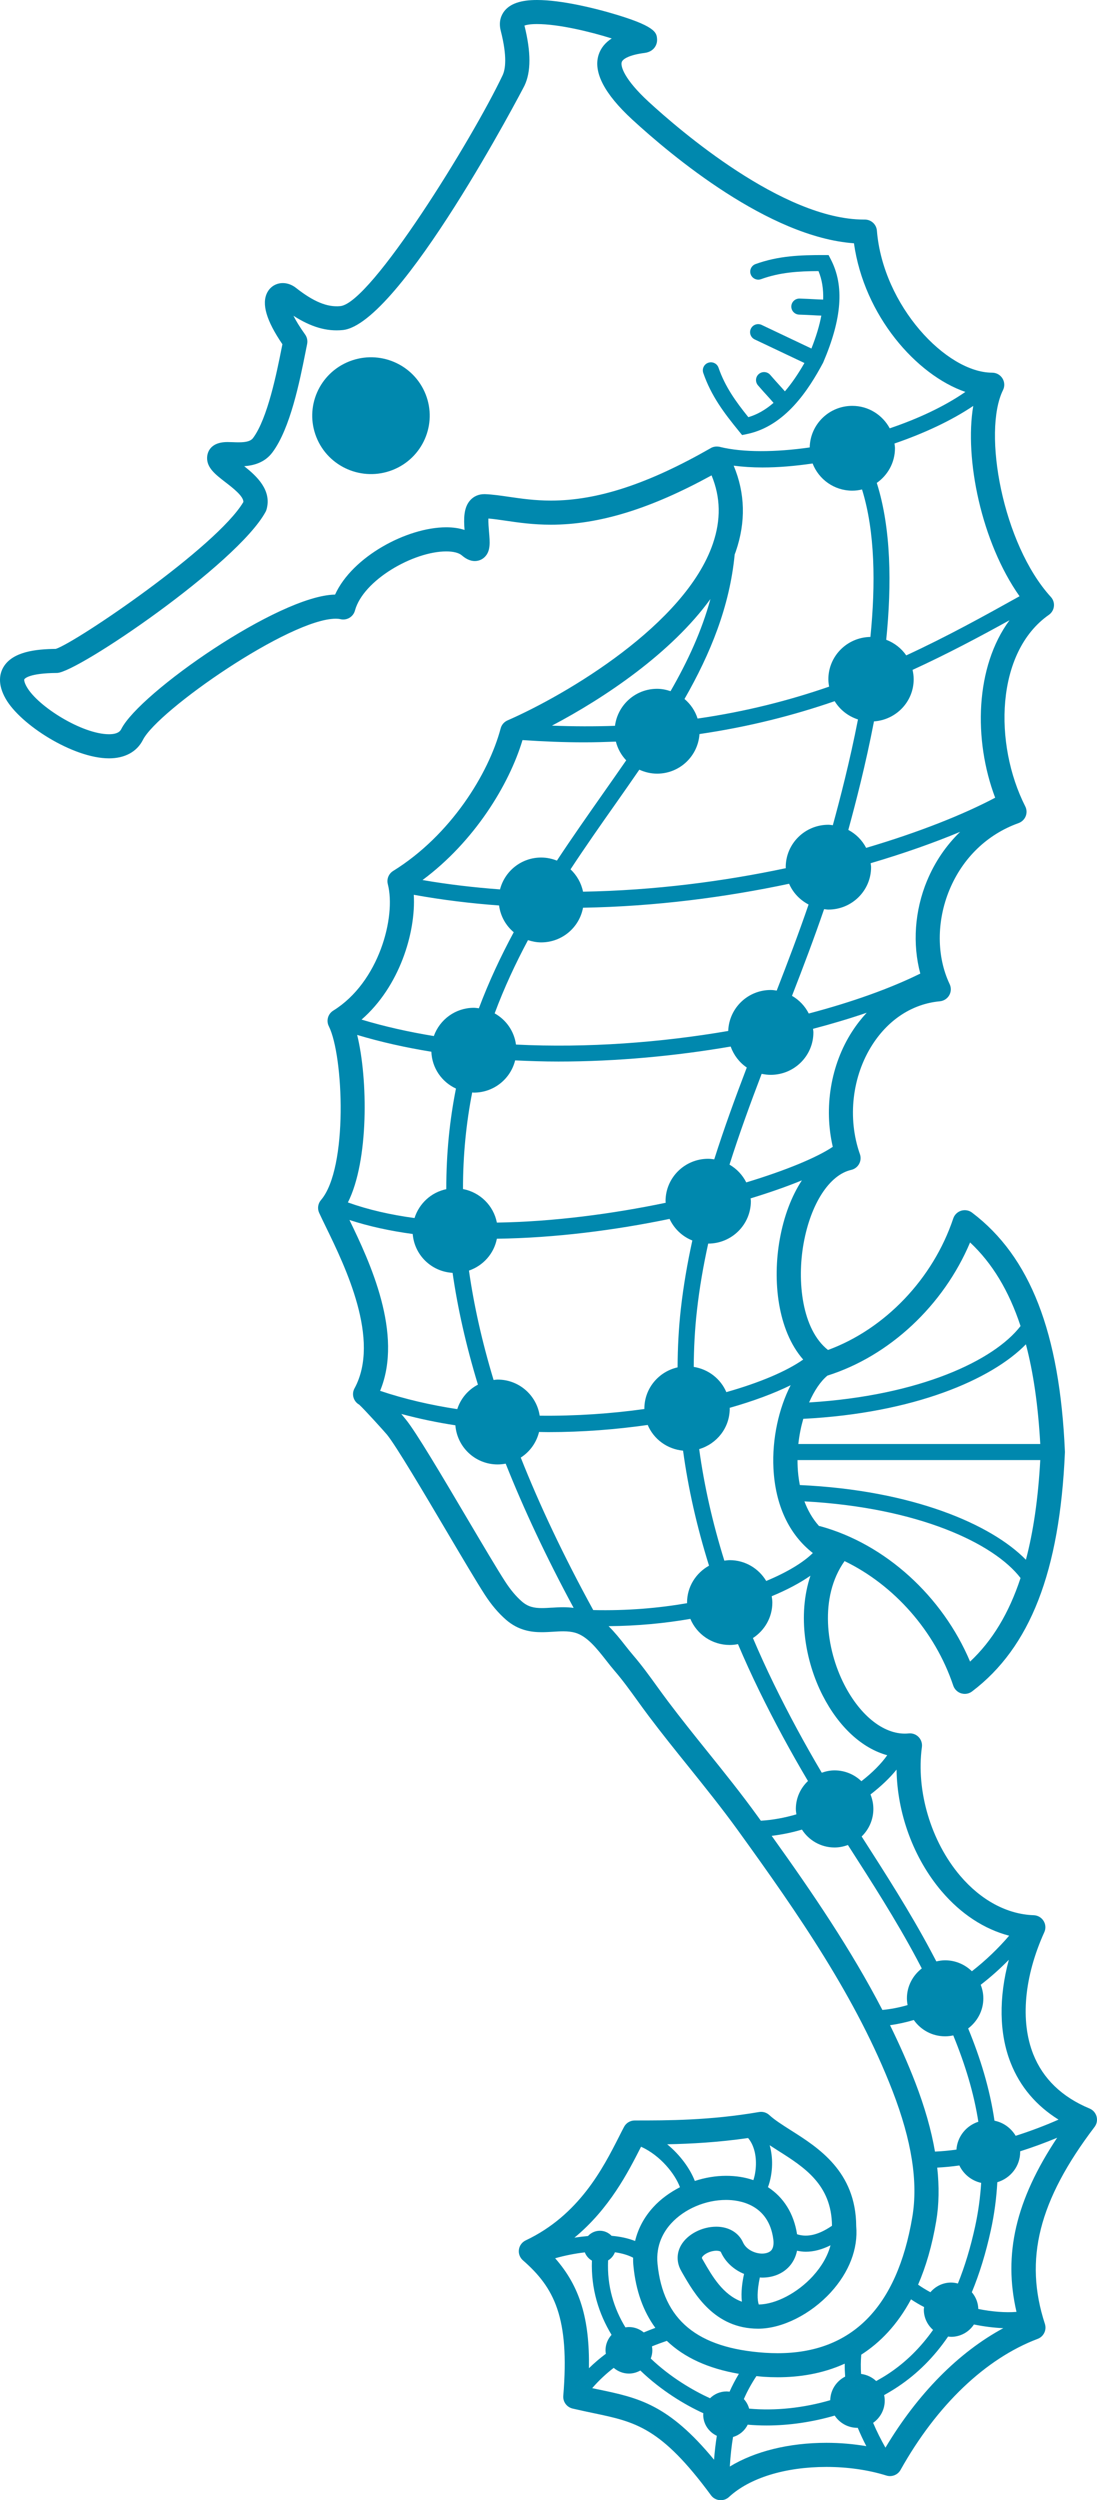 <svg xmlns="http://www.w3.org/2000/svg" fill="none" viewBox="0 0 36 82" height="82" width="36">
<g id="Vector">
<path fill="#0088AE" d="M11.465 11.852C10.475 12.241 9.99 13.353 10.382 14.337C10.773 15.321 11.892 15.803 12.883 15.415C13.873 15.026 14.358 13.913 13.967 12.929C13.575 11.945 12.456 11.463 11.465 11.852H11.465Z"></path>
<path fill="#0088AE" d="M35.986 69.416C35.954 69.298 35.87 69.202 35.756 69.154C34.85 68.778 34.228 68.178 33.908 67.373C33.477 66.287 33.61 64.828 34.271 63.371C34.326 63.25 34.316 63.111 34.246 63C34.176 62.888 34.054 62.818 33.922 62.814C33.052 62.785 32.195 62.326 31.51 61.521C30.551 60.394 30.058 58.737 30.254 57.298C30.27 57.178 30.23 57.057 30.146 56.97C30.061 56.883 29.944 56.839 29.82 56.852C29.054 56.929 28.245 56.302 27.706 55.25C27.106 54.078 26.881 52.378 27.716 51.2C29.338 51.983 30.684 53.495 31.283 55.285C31.324 55.405 31.421 55.5 31.543 55.538C31.582 55.549 31.621 55.555 31.661 55.555C31.746 55.555 31.831 55.528 31.901 55.474C33.809 54.03 34.777 51.541 34.947 47.64V47.606C34.777 43.705 33.809 41.216 31.901 39.772C31.8 39.694 31.666 39.671 31.543 39.708C31.421 39.746 31.324 39.84 31.283 39.961C30.619 41.947 29.034 43.593 27.172 44.276C26.315 43.599 26.15 42.017 26.371 40.784C26.605 39.481 27.218 38.533 27.933 38.37C28.044 38.345 28.138 38.274 28.192 38.176C28.247 38.077 28.257 37.96 28.22 37.855C27.804 36.674 27.962 35.295 28.634 34.255C29.17 33.425 29.955 32.922 30.842 32.84C30.971 32.828 31.087 32.754 31.151 32.642C31.215 32.53 31.22 32.394 31.165 32.278C30.733 31.369 30.732 30.212 31.159 29.183C31.593 28.14 32.397 27.364 33.425 26.996C33.532 26.957 33.618 26.875 33.66 26.77C33.702 26.665 33.697 26.547 33.645 26.446C32.608 24.4 32.672 21.389 34.42 20.166C34.513 20.101 34.574 19.999 34.586 19.886C34.599 19.774 34.562 19.662 34.485 19.578C32.901 17.842 32.237 14.167 32.916 12.793C32.977 12.671 32.969 12.526 32.897 12.41C32.825 12.294 32.697 12.223 32.559 12.223C31.059 12.223 28.978 10.03 28.777 7.565C28.761 7.359 28.588 7.201 28.381 7.201H28.35C25.689 7.201 22.272 4.245 21.287 3.339C20.493 2.608 20.358 2.177 20.403 2.037C20.436 1.934 20.651 1.8 21.156 1.736C21.453 1.697 21.575 1.475 21.563 1.284C21.549 1.071 21.535 0.85 19.971 0.406C19.541 0.284 18.452 0 17.621 0C17.093 0 16.743 0.119 16.551 0.364C16.454 0.488 16.354 0.701 16.433 1.01C16.651 1.864 16.586 2.277 16.492 2.473C15.503 4.556 12.178 9.942 11.168 10.04C10.74 10.082 10.289 9.895 9.708 9.438C9.581 9.339 9.43 9.284 9.282 9.284C9.063 9.284 8.871 9.4 8.77 9.594C8.578 9.963 8.741 10.519 9.268 11.291L9.243 11.412C9.082 12.221 8.781 13.726 8.304 14.367C8.23 14.465 8.089 14.507 7.832 14.507C7.766 14.507 7.702 14.505 7.642 14.502C7.579 14.5 7.519 14.498 7.465 14.498C6.85 14.498 6.797 14.897 6.796 15.018C6.792 15.348 7.071 15.563 7.393 15.812C7.635 15.998 7.994 16.274 7.987 16.464C7.12 17.936 2.499 21.067 1.831 21.282C1.182 21.289 0.411 21.369 0.11 21.884C-0.008 22.087 -0.091 22.431 0.186 22.917C0.67 23.771 2.402 24.872 3.577 24.872C4.097 24.872 4.493 24.657 4.691 24.265C5.18 23.3 9.507 20.292 11.021 20.292C11.079 20.292 11.129 20.297 11.169 20.307C11.379 20.358 11.592 20.233 11.648 20.026C11.919 19.026 13.566 18.085 14.646 18.085C14.874 18.085 15.055 18.13 15.152 18.212C15.247 18.293 15.395 18.401 15.582 18.401C15.713 18.401 15.835 18.348 15.923 18.252C16.101 18.059 16.078 17.787 16.048 17.442C16.038 17.324 16.022 17.132 16.028 17.006C16.198 17.02 16.383 17.047 16.589 17.077C17.011 17.139 17.49 17.209 18.08 17.209C19.657 17.209 21.34 16.693 23.351 15.591C23.649 16.311 23.663 17.048 23.394 17.833C22.488 20.481 18.589 22.782 16.654 23.628C16.543 23.677 16.46 23.773 16.43 23.889C16.036 25.372 14.793 27.393 12.902 28.565C12.755 28.656 12.684 28.831 12.727 28.998C13.002 30.067 12.441 32.215 10.936 33.146C10.762 33.254 10.699 33.476 10.791 33.658C11.274 34.62 11.429 38.314 10.533 39.359C10.433 39.476 10.41 39.64 10.474 39.779C10.536 39.915 10.613 40.072 10.699 40.249C11.328 41.541 12.498 43.944 11.633 45.537L11.632 45.538C11.53 45.729 11.6 45.965 11.789 46.07C11.963 46.23 12.609 46.944 12.699 47.052C12.994 47.412 13.915 48.968 14.655 50.22C15.159 51.072 15.635 51.877 15.907 52.298C16.123 52.632 16.352 52.902 16.605 53.123C17.021 53.485 17.453 53.532 17.784 53.532C17.906 53.532 18.029 53.524 18.153 53.517C18.262 53.51 18.373 53.503 18.484 53.503C18.638 53.503 18.762 53.518 18.873 53.549C19.266 53.66 19.581 54.062 19.886 54.449C19.98 54.57 20.073 54.688 20.167 54.797C20.433 55.105 20.67 55.433 20.921 55.781C21.043 55.95 21.165 56.118 21.29 56.284C21.713 56.847 22.159 57.401 22.591 57.937C23.133 58.612 23.694 59.309 24.208 60.02C26.216 62.797 28.116 65.542 29.29 68.578C29.92 70.21 30.133 71.562 29.939 72.714C29.438 75.676 27.952 77.179 25.52 77.179C25.383 77.179 25.243 77.174 25.1 77.165C22.879 77.013 21.76 76.087 21.578 74.249C21.517 73.625 21.787 73.183 22.025 72.923C22.459 72.448 23.15 72.152 23.827 72.152C24.243 72.152 25.226 72.278 25.378 73.447C25.392 73.559 25.392 73.712 25.311 73.805C25.25 73.873 25.14 73.912 25.009 73.912C24.78 73.912 24.492 73.786 24.384 73.547C24.239 73.223 23.911 73.03 23.506 73.03C23.035 73.03 22.561 73.278 22.354 73.632C22.198 73.9 22.199 74.209 22.357 74.483L22.389 74.54C22.783 75.226 23.441 76.375 24.881 76.375C25.666 76.375 26.602 75.907 27.265 75.182C27.868 74.521 28.163 73.751 28.098 73.012C28.089 71.22 26.855 70.438 25.952 69.867C25.679 69.693 25.421 69.53 25.248 69.37C25.158 69.286 25.034 69.248 24.91 69.269C23.287 69.546 21.924 69.546 20.83 69.546C20.682 69.546 20.547 69.627 20.479 69.757C20.426 69.857 20.369 69.967 20.31 70.086C19.791 71.106 19.006 72.649 17.252 73.479C17.131 73.536 17.047 73.65 17.029 73.781C17.01 73.913 17.06 74.044 17.16 74.132C18.184 75.026 18.698 75.999 18.485 78.577C18.469 78.771 18.598 78.948 18.789 78.994C19.031 79.051 19.258 79.098 19.474 79.144C20.855 79.433 21.689 79.608 23.332 81.838C23.399 81.93 23.502 81.988 23.615 81.998L23.653 82C23.753 82 23.85 81.963 23.924 81.894C24.601 81.269 25.766 80.909 27.122 80.909C27.817 80.909 28.497 81.007 29.086 81.191C29.267 81.248 29.462 81.17 29.553 81.007C30.743 78.882 32.341 77.356 34.053 76.709C34.251 76.634 34.355 76.418 34.29 76.217C33.6 74.103 34.087 72.171 35.919 69.759C35.993 69.662 36.019 69.535 35.986 69.418L35.986 69.416ZM34.737 69.518C34.335 69.696 33.853 69.883 33.331 70.049C33.181 69.799 32.934 69.613 32.636 69.554C32.48 68.493 32.168 67.489 31.772 66.528C32.073 66.299 32.27 65.944 32.27 65.54C32.27 65.383 32.237 65.234 32.184 65.096C32.518 64.839 32.826 64.562 33.107 64.276C32.774 65.508 32.786 66.699 33.169 67.662C33.477 68.441 34.005 69.061 34.737 69.518ZM31.436 74.894C31.364 74.875 31.29 74.862 31.212 74.862C30.939 74.862 30.697 74.987 30.533 75.179C30.39 75.102 30.255 75.02 30.129 74.931C30.383 74.347 30.587 73.657 30.724 72.844C30.816 72.297 30.824 71.714 30.757 71.092C30.996 71.08 31.239 71.056 31.483 71.022C31.62 71.308 31.881 71.522 32.199 71.593C32.169 72.062 32.106 72.539 31.999 73.029C31.849 73.715 31.661 74.335 31.435 74.894H31.436ZM25.325 60.211C25.663 60.17 25.995 60.102 26.317 60.006C26.543 60.358 26.937 60.593 27.388 60.593C27.542 60.593 27.689 60.562 27.826 60.511L27.831 60.52C28.604 61.724 29.404 62.969 30.084 64.244C30.141 64.35 30.194 64.455 30.25 64.56C29.955 64.788 29.762 65.141 29.762 65.54C29.762 65.616 29.771 65.69 29.784 65.762C29.514 65.84 29.237 65.895 28.957 65.921C27.934 63.948 26.664 62.08 25.325 60.212L25.325 60.211ZM30.903 62.031C31.536 62.775 32.303 63.273 33.117 63.486C32.77 63.891 32.356 64.293 31.894 64.652C31.667 64.431 31.357 64.293 31.015 64.293C30.916 64.293 30.821 64.308 30.728 64.33C30.669 64.219 30.611 64.108 30.552 63.997C29.863 62.704 29.057 61.449 28.279 60.236L28.276 60.233C28.513 60.003 28.661 59.683 28.661 59.329C28.661 59.161 28.626 59.001 28.567 58.854C28.91 58.589 29.203 58.311 29.422 58.038C29.442 59.469 29.974 60.94 30.903 62.032V62.031ZM29.116 57.567C28.921 57.844 28.63 58.139 28.268 58.419C28.04 58.2 27.73 58.064 27.388 58.064C27.24 58.064 27.1 58.094 26.968 58.141C26.405 57.191 25.878 56.215 25.395 55.228C25.149 54.723 24.921 54.223 24.709 53.724C25.092 53.475 25.346 53.047 25.346 52.559C25.346 52.488 25.335 52.42 25.325 52.352C25.825 52.146 26.253 51.917 26.596 51.679C26.16 52.983 26.431 54.502 26.998 55.608C27.529 56.646 28.294 57.342 29.116 57.567ZM19.468 52.806C18.49 51.022 17.706 49.359 17.09 47.805C17.387 47.615 17.604 47.316 17.69 46.965C17.792 46.966 17.894 46.97 17.996 46.97C19.122 46.97 20.223 46.882 21.256 46.735C21.451 47.199 21.892 47.529 22.416 47.578C22.584 48.814 22.868 50.072 23.268 51.35C22.84 51.589 22.547 52.038 22.547 52.559L22.549 52.58C21.615 52.742 20.577 52.832 19.468 52.806H19.468ZM11.417 39.437C12.106 38.071 12.076 35.384 11.721 33.943C12.501 34.177 13.317 34.359 14.156 34.494C14.176 35.031 14.499 35.488 14.963 35.702C14.758 36.731 14.644 37.826 14.646 39.002C14.148 39.105 13.754 39.473 13.603 39.949C12.822 39.843 12.085 39.677 11.417 39.437ZM24.147 18.086C24.479 17.118 24.454 16.174 24.077 15.273C24.373 15.311 24.688 15.332 25.02 15.332C25.54 15.332 26.097 15.285 26.667 15.201C26.869 15.722 27.375 16.093 27.97 16.093C28.08 16.093 28.186 16.078 28.289 16.053C28.719 17.438 28.737 19.167 28.564 20.89C27.8 20.901 27.184 21.518 27.184 22.279C27.184 22.361 27.195 22.442 27.209 22.52C25.901 22.972 24.477 23.339 22.893 23.567C22.813 23.314 22.663 23.094 22.463 22.925C23.318 21.432 23.946 19.889 24.11 18.185C24.122 18.152 24.135 18.119 24.147 18.086H24.147ZM20.981 25.244C21.159 25.325 21.355 25.374 21.564 25.374C22.305 25.374 22.906 24.8 22.955 24.075C24.584 23.837 26.051 23.459 27.391 22.997C27.564 23.28 27.834 23.492 28.156 23.596C27.887 24.973 27.567 26.203 27.331 27.065C27.282 27.06 27.235 27.05 27.185 27.05C26.412 27.05 25.785 27.673 25.785 28.441L25.789 28.474C23.749 28.907 21.479 29.204 19.133 29.245C19.075 28.959 18.928 28.706 18.723 28.512C19.211 27.77 19.714 27.053 20.211 26.348C20.471 25.978 20.729 25.61 20.981 25.243L20.981 25.244ZM17.759 30.908C18.444 30.908 19.013 30.418 19.133 29.771C21.517 29.73 23.823 29.425 25.896 28.985C26.023 29.28 26.251 29.518 26.535 29.666C26.208 30.619 25.85 31.561 25.489 32.489C25.425 32.479 25.36 32.469 25.293 32.469C24.535 32.469 23.923 33.068 23.898 33.813C21.695 34.191 19.282 34.376 16.933 34.259C16.873 33.818 16.608 33.445 16.233 33.236C16.547 32.393 16.919 31.597 17.327 30.834C17.464 30.878 17.608 30.908 17.759 30.908ZM23.24 38.005C22.467 38.005 21.841 38.628 21.841 39.395L21.846 39.448C20.107 39.81 18.169 40.069 16.306 40.098C16.197 39.541 15.755 39.104 15.194 38.998C15.193 37.871 15.302 36.819 15.496 35.83L15.55 35.835C16.207 35.835 16.755 35.384 16.905 34.778C17.377 34.8 17.85 34.816 18.324 34.816C20.25 34.816 22.182 34.632 23.978 34.324C24.079 34.605 24.263 34.847 24.507 35.012C24.129 36.002 23.763 37.004 23.439 38.024C23.373 38.015 23.308 38.005 23.24 38.005ZM16.306 40.627C18.211 40.603 20.189 40.347 21.973 39.977C22.122 40.298 22.388 40.553 22.72 40.685C22.558 41.424 22.428 42.173 22.342 42.935C22.272 43.564 22.239 44.202 22.236 44.846C21.612 44.987 21.146 45.538 21.146 46.199L21.148 46.212C20.064 46.363 18.898 46.445 17.711 46.431C17.61 45.762 17.034 45.247 16.332 45.247C16.286 45.247 16.242 45.256 16.198 45.26C15.814 43.989 15.55 42.796 15.39 41.672C15.856 41.511 16.211 41.117 16.306 40.626V40.627ZM33.667 44.09C33.914 45.026 34.069 46.112 34.138 47.36H26.199C26.23 47.07 26.287 46.792 26.361 46.534C29.998 46.349 32.544 45.24 33.667 44.09ZM26.248 48.706C26.206 48.49 26.185 48.288 26.177 48.12C26.173 48.042 26.172 47.964 26.172 47.887H34.138C34.07 49.134 33.914 50.22 33.667 51.156C32.532 49.995 29.946 48.874 26.248 48.706H26.248ZM25.382 48.158C25.443 49.374 25.899 50.333 26.675 50.935C26.364 51.242 25.839 51.563 25.145 51.852C24.901 51.445 24.458 51.169 23.947 51.169C23.887 51.169 23.83 51.179 23.771 51.186C23.384 49.946 23.109 48.725 22.945 47.527C23.522 47.356 23.947 46.83 23.947 46.199L23.944 46.174C24.722 45.953 25.402 45.7 25.947 45.431C25.558 46.187 25.334 47.187 25.382 48.158H25.382ZM31.835 54.496C30.93 52.352 29.052 50.64 26.919 50.056L26.877 50.049C26.657 49.803 26.503 49.522 26.399 49.241C30.13 49.442 32.617 50.617 33.491 51.755C33.109 52.914 32.561 53.817 31.835 54.496V54.496ZM31.835 40.749C32.561 41.428 33.108 42.332 33.491 43.491C32.628 44.613 30.199 45.772 26.552 45.997C26.722 45.606 26.934 45.298 27.153 45.117C29.188 44.476 30.963 42.815 31.835 40.749ZM26.358 44.59C25.811 44.974 24.932 45.348 23.836 45.658C23.651 45.224 23.249 44.907 22.766 44.831C22.77 44.211 22.802 43.598 22.87 42.993C22.953 42.247 23.081 41.513 23.241 40.787C24.014 40.787 24.641 40.163 24.641 39.395C24.641 39.364 24.634 39.335 24.632 39.304C25.26 39.112 25.828 38.913 26.315 38.713C25.979 39.225 25.725 39.884 25.589 40.646C25.346 41.999 25.516 43.629 26.358 44.59ZM27.965 33.829C27.258 34.923 27.032 36.331 27.329 37.613C26.802 37.966 25.79 38.386 24.49 38.78C24.367 38.536 24.177 38.334 23.94 38.197C24.259 37.19 24.621 36.198 24.995 35.219C25.091 35.239 25.19 35.252 25.293 35.252C26.065 35.252 26.693 34.629 26.693 33.861C26.693 33.82 26.684 33.782 26.681 33.743C27.302 33.58 27.893 33.403 28.443 33.215C28.27 33.401 28.109 33.605 27.965 33.83L27.965 33.829ZM30.424 28.881C30.013 29.871 29.942 30.964 30.201 31.931C29.219 32.416 27.965 32.866 26.541 33.241C26.418 32.998 26.227 32.797 25.991 32.661C26.355 31.727 26.714 30.779 27.044 29.818C27.091 29.823 27.137 29.832 27.185 29.832C27.958 29.832 28.586 29.209 28.586 28.441C28.586 28.396 28.576 28.354 28.572 28.311C29.672 27.987 30.664 27.635 31.509 27.282C31.053 27.724 30.682 28.262 30.425 28.881H30.424ZM32.658 26.163C31.623 26.71 30.165 27.295 28.424 27.808C28.294 27.557 28.09 27.352 27.839 27.219C28.079 26.341 28.408 25.078 28.681 23.66C29.408 23.61 29.984 23.014 29.984 22.278C29.984 22.172 29.97 22.07 29.947 21.971C31.092 21.446 32.144 20.886 33.129 20.342C32.003 21.866 31.939 24.26 32.658 26.163V26.163ZM33.459 19.555C32.288 20.208 31.07 20.881 29.74 21.495C29.58 21.263 29.351 21.085 29.083 20.983C29.267 19.165 29.244 17.323 28.773 15.838C29.133 15.586 29.37 15.172 29.37 14.701C29.37 14.648 29.36 14.598 29.354 14.546C30.324 14.214 31.226 13.793 31.939 13.313C31.646 15.039 32.203 17.777 33.458 19.555L33.459 19.555ZM23.327 14.696C21.275 15.87 19.608 16.418 18.08 16.418C17.548 16.418 17.1 16.352 16.705 16.295C16.43 16.255 16.171 16.217 15.922 16.207H15.892C15.713 16.206 15.552 16.275 15.436 16.401C15.211 16.644 15.218 17.023 15.245 17.381C15.069 17.323 14.869 17.294 14.645 17.294C13.357 17.294 11.563 18.254 10.996 19.501C9.151 19.531 4.579 22.727 3.981 23.909C3.957 23.956 3.894 24.081 3.577 24.081C2.699 24.081 1.242 23.17 0.878 22.528C0.786 22.366 0.791 22.291 0.798 22.28C0.81 22.259 0.942 22.078 1.873 22.071C2.533 22.063 7.783 18.5 8.715 16.788C8.729 16.762 8.741 16.735 8.748 16.706C8.924 16.076 8.424 15.614 8.014 15.29C8.319 15.268 8.687 15.177 8.941 14.836C9.527 14.052 9.837 12.495 10.023 11.564L10.079 11.283C10.101 11.175 10.078 11.063 10.015 10.974C9.829 10.714 9.708 10.511 9.63 10.356C10.208 10.728 10.724 10.877 11.246 10.825C13.125 10.642 17.174 2.888 17.211 2.811C17.428 2.356 17.429 1.717 17.211 0.838C17.267 0.818 17.388 0.789 17.621 0.789C18.328 0.789 19.357 1.036 20.075 1.261C19.86 1.399 19.716 1.578 19.645 1.796C19.463 2.363 19.833 3.077 20.746 3.919C22.027 5.097 25.226 7.779 28.024 7.979C28.358 10.354 30.072 12.3 31.68 12.854C30.993 13.33 30.126 13.734 29.198 14.048C28.962 13.611 28.503 13.311 27.969 13.311C27.205 13.311 26.587 13.92 26.572 14.675C25.439 14.836 24.387 14.842 23.636 14.66L23.632 14.658L23.621 14.656L23.591 14.649V14.651C23.5 14.636 23.406 14.65 23.326 14.696L23.327 14.696ZM23.314 19.646C23.03 20.69 22.573 21.682 22.005 22.669C21.866 22.622 21.719 22.591 21.564 22.591C20.852 22.591 20.27 23.122 20.182 23.805C19.519 23.828 18.83 23.827 18.113 23.799C19.849 22.887 22.036 21.413 23.314 19.646ZM17.147 24.274L17.149 24.273C17.843 24.32 18.518 24.347 19.167 24.347C19.523 24.347 19.868 24.336 20.211 24.323C20.271 24.557 20.388 24.767 20.55 24.937C20.297 25.302 20.039 25.671 19.775 26.046C19.276 26.757 18.768 27.48 18.276 28.226C18.116 28.163 17.942 28.125 17.759 28.125C17.107 28.125 16.564 28.571 16.409 29.17C15.561 29.107 14.711 29.009 13.866 28.863C15.565 27.604 16.708 25.736 17.147 24.273V24.274ZM13.579 29.347C14.509 29.515 15.444 29.629 16.378 29.697C16.424 30.049 16.6 30.357 16.859 30.575C16.433 31.366 16.044 32.194 15.715 33.069C15.661 33.063 15.607 33.053 15.551 33.053C14.943 33.053 14.43 33.441 14.237 33.98C13.42 33.846 12.624 33.669 11.865 33.44C13.11 32.36 13.651 30.584 13.579 29.347ZM11.467 40.012C12.11 40.222 12.809 40.373 13.544 40.472C13.599 41.161 14.154 41.706 14.852 41.746C15.018 42.895 15.289 44.114 15.684 45.413C15.362 45.581 15.118 45.867 15.006 46.216C14.138 46.084 13.286 45.889 12.474 45.616C13.245 43.751 12.132 41.378 11.467 40.011V40.012ZM18.105 52.727C17.997 52.734 17.89 52.741 17.784 52.741C17.538 52.741 17.333 52.704 17.13 52.528C16.933 52.357 16.753 52.141 16.577 51.87C16.313 51.462 15.841 50.664 15.341 49.819C14.51 48.413 13.65 46.959 13.316 46.553C13.265 46.49 13.216 46.431 13.169 46.374C13.75 46.53 14.343 46.655 14.944 46.746C15 47.463 15.596 48.03 16.332 48.03C16.422 48.03 16.509 48.02 16.595 48.004C17.183 49.482 17.918 51.055 18.825 52.735C18.719 52.721 18.607 52.713 18.484 52.713C18.361 52.713 18.23 52.72 18.104 52.728L18.105 52.727ZM23.213 57.443C22.785 56.911 22.344 56.361 21.928 55.809C21.806 55.647 21.687 55.483 21.568 55.319C21.319 54.973 21.06 54.616 20.772 54.281C20.686 54.181 20.6 54.072 20.513 53.962C20.349 53.752 20.172 53.532 19.972 53.334C20.916 53.327 21.82 53.24 22.655 53.095C22.866 53.597 23.364 53.951 23.946 53.951C24.039 53.951 24.13 53.941 24.218 53.923C24.434 54.432 24.667 54.944 24.918 55.458C25.408 56.46 25.944 57.45 26.515 58.413C26.27 58.644 26.117 58.968 26.117 59.328C26.117 59.389 26.126 59.447 26.135 59.506C25.756 59.617 25.364 59.691 24.969 59.715C24.931 59.663 24.894 59.611 24.855 59.558C24.33 58.831 23.762 58.125 23.213 57.443L23.213 57.443ZM29.208 66.421C29.472 66.385 29.732 66.327 29.988 66.251C30.214 66.574 30.589 66.786 31.015 66.786C31.108 66.786 31.197 66.775 31.283 66.756C31.677 67.718 31.96 68.65 32.106 69.588C31.708 69.717 31.418 70.072 31.387 70.502C31.149 70.534 30.914 70.557 30.683 70.567C30.562 69.862 30.348 69.109 30.034 68.294C29.787 67.656 29.509 67.034 29.208 66.421H29.208ZM29.897 75.413C30.032 75.504 30.176 75.588 30.326 75.666C30.323 75.695 30.317 75.722 30.317 75.752C30.317 76.016 30.435 76.252 30.62 76.415C30.209 76.996 29.728 77.471 29.17 77.842C29.037 77.931 28.897 78.013 28.754 78.093C28.621 77.967 28.449 77.884 28.258 77.859C28.245 77.654 28.245 77.444 28.264 77.227C28.878 76.834 29.446 76.254 29.897 75.412V75.413ZM25.522 77.968C26.223 77.968 26.991 77.855 27.721 77.522C27.719 77.667 27.725 77.808 27.735 77.947C27.45 78.092 27.253 78.382 27.246 78.72C26.371 78.975 25.447 79.075 24.584 78.997C24.552 78.878 24.492 78.772 24.411 78.683C24.523 78.425 24.659 78.178 24.823 77.93C24.897 77.937 24.97 77.946 25.047 77.952C25.209 77.963 25.367 77.968 25.522 77.968L25.522 77.968ZM24.247 77.856C24.13 78.051 24.028 78.246 23.941 78.442C23.909 78.439 23.878 78.433 23.845 78.433C23.632 78.433 23.44 78.519 23.301 78.657C22.754 78.407 22.008 77.976 21.356 77.354C21.388 77.269 21.408 77.179 21.408 77.083C21.408 77.04 21.402 76.997 21.395 76.955C21.56 76.888 21.723 76.829 21.883 76.774C22.455 77.322 23.243 77.683 24.247 77.855V77.856ZM19.956 74.135C20.058 74.075 20.137 73.981 20.179 73.869C20.405 73.9 20.607 73.959 20.776 74.046C20.775 74.138 20.778 74.231 20.788 74.325C20.867 75.133 21.11 75.807 21.506 76.348C21.382 76.394 21.255 76.443 21.126 76.498C20.993 76.389 20.825 76.321 20.639 76.321C20.599 76.321 20.562 76.326 20.524 76.332C20.149 75.716 19.917 74.985 19.956 74.135ZM22.802 71.53C22.647 71.13 22.326 70.681 21.895 70.327C22.675 70.312 23.561 70.264 24.55 70.122C24.719 70.322 24.815 70.627 24.807 70.992C24.802 71.201 24.766 71.374 24.724 71.503C24.454 71.41 24.154 71.361 23.828 71.361C23.482 71.361 23.133 71.421 22.802 71.53ZM23.082 74.147L23.049 74.09C23.028 74.054 23.032 74.046 23.043 74.027C23.101 73.929 23.312 73.818 23.508 73.818C23.529 73.818 23.639 73.82 23.659 73.866C23.803 74.188 24.081 74.44 24.417 74.579C24.36 74.841 24.31 75.18 24.346 75.49C23.724 75.263 23.374 74.656 23.082 74.147V74.147ZM26.677 74.65C26.172 75.202 25.461 75.574 24.9 75.582C24.852 75.435 24.837 75.169 24.935 74.695C24.961 74.696 24.985 74.7 25.011 74.7C25.375 74.7 25.694 74.567 25.909 74.325C26.006 74.215 26.109 74.05 26.156 73.818C26.25 73.837 26.346 73.851 26.444 73.851C26.705 73.851 26.976 73.779 27.255 73.64C27.164 73.984 26.969 74.329 26.677 74.649L26.677 74.65ZM27.302 73C26.793 73.351 26.424 73.365 26.157 73.278C26.051 72.595 25.712 72.063 25.202 71.734C25.291 71.499 25.332 71.227 25.337 71.003C25.342 70.772 25.314 70.555 25.258 70.358C25.345 70.415 25.434 70.472 25.526 70.531C26.394 71.08 27.29 71.649 27.303 72.999L27.302 73ZM21.02 70.44L21.038 70.407C21.676 70.697 22.153 71.301 22.314 71.735C21.982 71.906 21.679 72.125 21.437 72.391C21.137 72.719 20.939 73.094 20.842 73.499C20.605 73.406 20.344 73.352 20.07 73.329C19.973 73.228 19.837 73.163 19.685 73.163C19.533 73.163 19.392 73.23 19.296 73.336C19.146 73.349 18.997 73.367 18.851 73.39C20 72.443 20.614 71.238 21.02 70.441L21.02 70.44ZM18.219 74.065C18.537 73.975 18.869 73.909 19.192 73.872C19.236 73.987 19.319 74.082 19.425 74.142C19.391 75.073 19.652 75.886 20.069 76.577C19.947 76.712 19.871 76.888 19.871 77.084C19.871 77.123 19.877 77.16 19.882 77.198C19.694 77.338 19.508 77.495 19.327 77.672C19.353 76.047 19.026 74.982 18.218 74.065H18.219ZM19.639 78.369C19.573 78.355 19.503 78.34 19.434 78.325C19.66 78.065 19.897 77.846 20.14 77.66C20.275 77.775 20.448 77.847 20.639 77.847C20.776 77.847 20.902 77.809 21.014 77.747C21.693 78.4 22.468 78.869 23.082 79.148L23.077 79.196C23.077 79.503 23.261 79.766 23.524 79.888C23.484 80.138 23.454 80.397 23.433 80.673C21.93 78.849 20.947 78.642 19.639 78.368V78.369ZM23.95 80.896C23.972 80.539 24.007 80.22 24.056 79.927C24.268 79.866 24.443 79.718 24.537 79.523C24.741 79.541 24.948 79.55 25.157 79.55C25.897 79.55 26.661 79.437 27.392 79.225C27.552 79.467 27.826 79.627 28.139 79.627L28.149 79.626C28.235 79.834 28.33 80.035 28.43 80.228C28.009 80.157 27.569 80.118 27.123 80.118C25.883 80.118 24.769 80.398 23.95 80.896ZM29.058 80.278C28.91 80.016 28.773 79.745 28.653 79.463C28.883 79.302 29.034 79.037 29.034 78.737C29.034 78.673 29.027 78.612 29.014 78.553C29.168 78.467 29.319 78.377 29.464 78.28C30.106 77.853 30.654 77.305 31.114 76.632C31.147 76.636 31.179 76.642 31.212 76.642C31.526 76.642 31.801 76.48 31.961 76.237C32.295 76.305 32.622 76.346 32.926 76.358C31.46 77.148 30.116 78.505 29.057 80.278L29.058 80.278ZM33.358 75.824C32.997 75.853 32.559 75.819 32.105 75.729C32.099 75.519 32.02 75.329 31.892 75.18C32.145 74.57 32.353 73.892 32.517 73.141C32.635 72.602 32.7 72.081 32.729 71.571C33.161 71.442 33.479 71.048 33.479 70.576L33.477 70.558C33.916 70.419 34.326 70.266 34.693 70.112C33.332 72.158 32.92 73.935 33.358 75.824L33.358 75.824Z"></path>
<path fill="#0088AE" d="M24.354 14.269L24.512 14.236C25.77 13.976 26.536 12.786 27.013 11.893C27.632 10.448 27.712 9.373 27.265 8.508L27.191 8.365H27.03C26.28 8.365 25.555 8.386 24.794 8.661C24.657 8.711 24.586 8.862 24.636 8.999C24.687 9.136 24.839 9.206 24.976 9.156C25.602 8.929 26.205 8.895 26.86 8.891C26.976 9.169 27.025 9.48 27.014 9.826C26.896 9.823 26.8 9.818 26.693 9.812C26.572 9.806 26.437 9.798 26.241 9.792H26.233C26.09 9.792 25.973 9.905 25.968 10.048C25.964 10.193 26.079 10.314 26.226 10.319C26.415 10.325 26.546 10.332 26.663 10.338C26.761 10.344 26.851 10.349 26.953 10.351C26.892 10.68 26.783 11.04 26.628 11.431L24.994 10.656C24.862 10.594 24.704 10.649 24.641 10.781C24.578 10.912 24.634 11.069 24.766 11.132L26.399 11.906C26.188 12.273 25.976 12.582 25.758 12.835C25.692 12.759 25.632 12.694 25.568 12.623C25.489 12.536 25.401 12.439 25.276 12.295C25.181 12.185 25.014 12.172 24.902 12.267C24.791 12.361 24.779 12.527 24.874 12.638C25.002 12.787 25.093 12.887 25.175 12.976C25.246 13.055 25.31 13.125 25.385 13.213C25.121 13.441 24.848 13.597 24.558 13.682C24.149 13.174 23.797 12.687 23.58 12.061C23.533 11.923 23.384 11.85 23.243 11.897C23.105 11.944 23.032 12.094 23.079 12.232C23.342 12.993 23.766 13.549 24.252 14.145L24.354 14.27V14.269Z"></path>
</g>
</svg>
